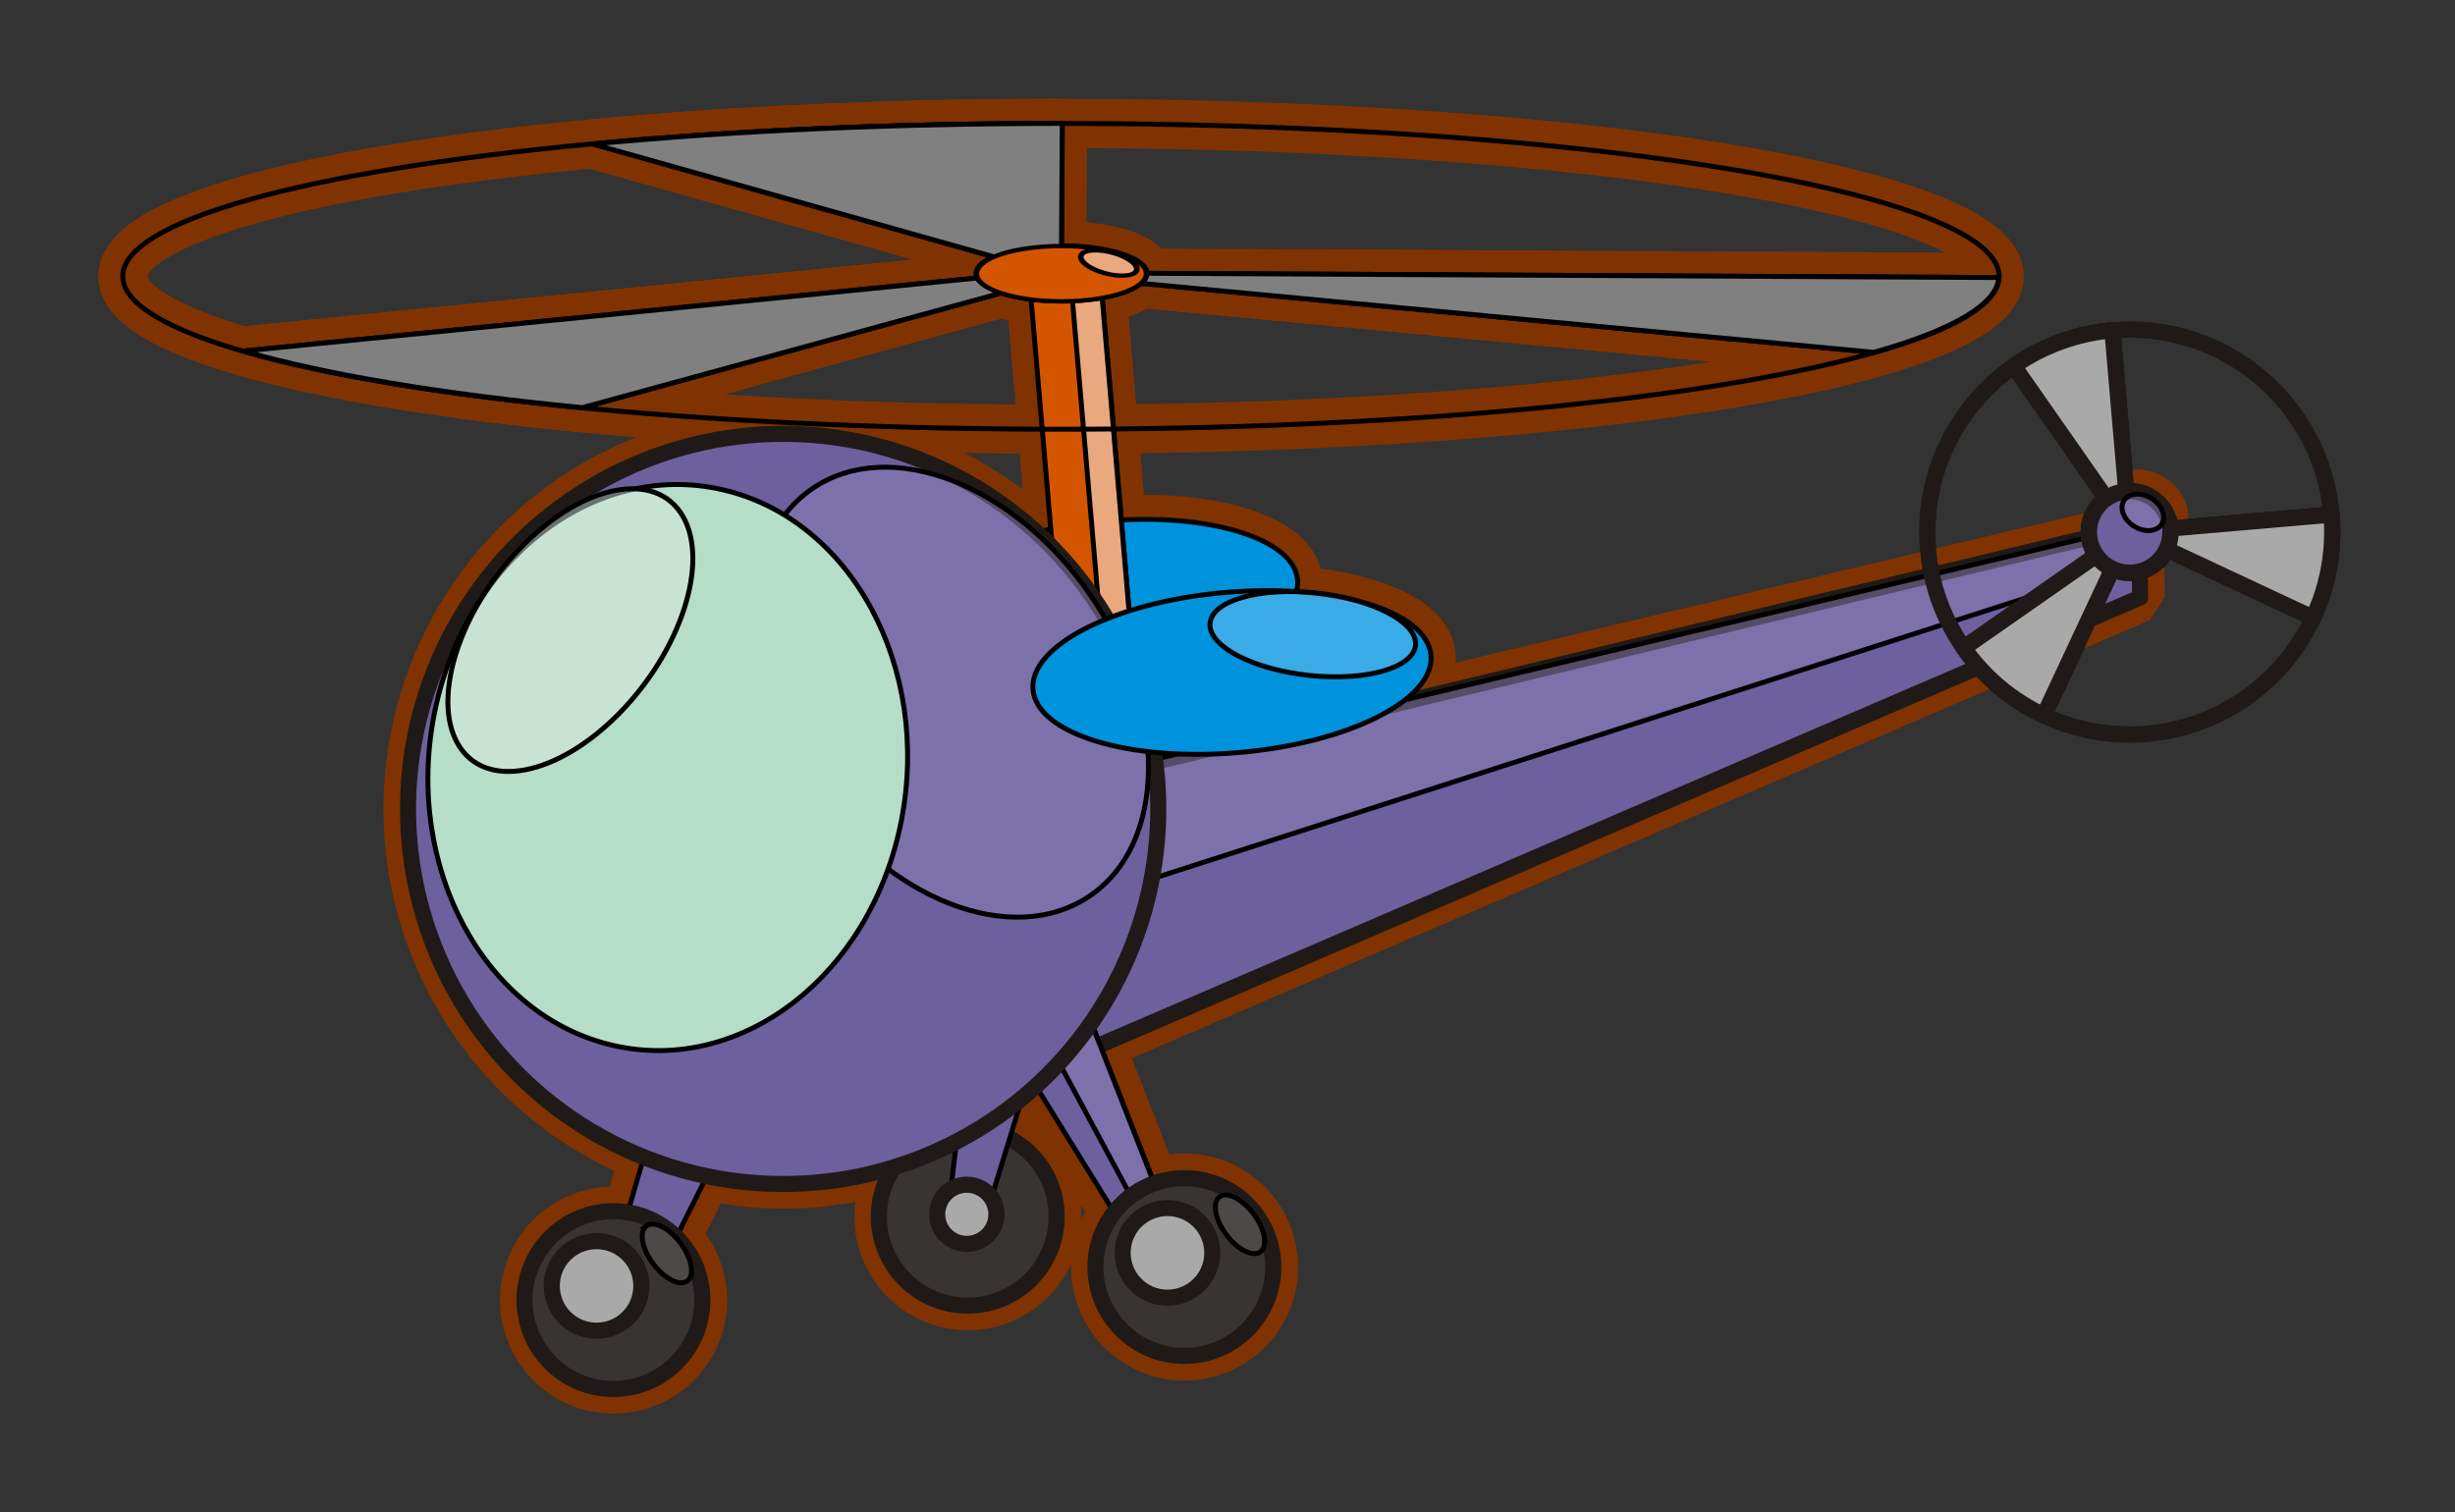 <?xml version="1.0" encoding="UTF-8"?>
<svg width="132.1mm" height="81.396mm" clip-rule="evenodd" fill-rule="evenodd" image-rendering="optimizeQuality" shape-rendering="geometricPrecision" text-rendering="geometricPrecision" version="1.1" viewBox="0 0 132.1 81.396" xml:space="preserve" xmlns="http://www.w3.org/2000/svg"><rect x="0" y="0" width="132.1" height="81.396" fill="#333333" stroke="none"/><defs><style type="text/css"><![CDATA[
    .str10 {stroke:#1F1A17;stroke-width:0.852;stroke-linecap:round;stroke-linejoin:round}
    .str21 {stroke:#1F1A17;stroke-width:0.861;stroke-linecap:round;stroke-linejoin:round}
    .str16 {stroke:#1F1A17;stroke-width:0.863;stroke-linecap:round;stroke-linejoin:round}
    .str9 {stroke:#1F1A17;stroke-width:0.864;stroke-linecap:round;stroke-linejoin:round}
    .str15 {stroke:#1F1A17;stroke-width:0.864;stroke-linecap:round;stroke-linejoin:round}
    .str20 {stroke:#1F1A17;stroke-width:0.865;stroke-linecap:round;stroke-linejoin:round}
    .str13 {stroke:#1F1A17;stroke-width:0.865;stroke-linecap:round;stroke-linejoin:round}
    .str6 {stroke:#1F1A17;stroke-width:0.865;stroke-linecap:round;stroke-linejoin:round}
    .str14 {stroke:#1F1A17;stroke-width:0.866;stroke-linecap:round;stroke-linejoin:round}
    .str3 {stroke:#1F1A17;stroke-width:0.866;stroke-linecap:round;stroke-linejoin:round}
    .str7 {stroke:#1F1A17;stroke-width:0.866;stroke-linecap:round;stroke-linejoin:round}
    .str8 {stroke:#1F1A17;stroke-width:0.867;stroke-linecap:round;stroke-linejoin:round}
    .str18 {stroke:#1F1A17;stroke-width:0.867;stroke-linecap:round;stroke-linejoin:round}
    .str4 {stroke:#1F1A17;stroke-width:0.867;stroke-linecap:round;stroke-linejoin:round}
    .str2 {stroke:#1F1A17;stroke-width:0.867;stroke-linecap:round;stroke-linejoin:round}
    .str5 {stroke:#1F1A17;stroke-width:0.868;stroke-linecap:round;stroke-linejoin:round}
    .str17 {stroke:#1F1A17;stroke-width:0.868;stroke-linecap:round;stroke-linejoin:round}
    .str19 {stroke:#1F1A17;stroke-width:0.885;stroke-linecap:round;stroke-linejoin:round}
    .str0 {stroke:#1F1A17;stroke-width:2.866;stroke-linecap:round;stroke-linejoin:round}
    .str1 {stroke:#1F1A17;stroke-width:2.882;stroke-linecap:round;stroke-linejoin:round}
    .str11 {stroke:#1F1A17;stroke-width:2.888;stroke-linecap:round;stroke-linejoin:round}
    .str12 {stroke:#1F1A17;stroke-width:2.889;stroke-linecap:round;stroke-linejoin:round}
    .fil1 {fill:none}
    .fil12 {fill:#0093DD}
    .fil5 {fill:#383431}
    .fil8 {fill:#4D4948}
    .fil13 {fill:#6D609E}
    .fil15 {fill:#75C5F0}
    .fil14 {fill:#8E84B7}
    .fil2 {fill:#AAA9A9}
    .fil7 {fill:#B6DDC7}
    .fil11 {fill:#C2C1C1}
    .fil3 {fill:#DA251D}
    .fil4 {fill:#E77817}
    .fil9 {fill:#DAE8E1}
    .fil10 {fill:#E26C61}
    .fil6 {fill:#E99F5C}
    .fil0 {fill:#1F1A17;fill-rule:nonzero}
   ]]></style></defs><g transform="translate(-2.13 -9.869)" stroke="#803300"><g fill="none" stroke="#803300" stroke-linejoin="bevel" stroke-width="2.646"><g transform="translate(-80.319 -39.73)"><ellipse cx="139.54" cy="64.471" rx="50.483" ry="8.229" stroke-width="2.646"/><path d="m139.54 56.241c-8.847 0.004-17.532 0.386-25.187 1.109l22.617 6.363-0.377 0.693-41.03 4.085c4.333 1.258 10.62 2.309 18.23 3.046l23.78-6.51 4.423-0.354 41.292 3.889c4.322-1.226 6.635-2.612 6.714-4.026l-45.943-0.229-4.492-0.794 0.046-7.272z" stroke-width="2.646"/><ellipse cx="139.57" cy="64.314" rx="4.581" ry="1.489" stroke-width="2.646"/><path d="m139.54 56.241c-8.847 0.004-17.532 0.386-25.187 1.109l22.617 6.363-0.377 0.693-41.03 4.085c4.333 1.258 10.62 2.309 18.23 3.046l23.78-6.51 4.423-0.354 41.292 3.889c4.322-1.226 6.635-2.612 6.714-4.026l-45.943-0.229-4.492-0.794 0.046-7.272z" stroke-width="2.646"/><g transform="matrix(1 0 0 .778 0 117.25)"><ellipse cx="139.57" cy="-68.022" rx="4.581" ry="1.914" stroke-width="2.999"/><ellipse transform="matrix(.938 .346 -.368 .93 0 0)" cx="106.9" cy="-113.71" rx="1.583" ry=".736" stroke-width="3"/></g></g><g transform="translate(-80.319 -82.064)"><circle class="fil1 str7" transform="rotate(-4.922)" cx="185.98" cy="137.03" r="10.895" stroke-linecap="round"/><circle class="fil13 str19" transform="rotate(-4.922)" cx="185.98" cy="137.03" r="2.198" stroke-linecap="round"/><g transform="translate(0 105.83)" stroke-linecap="round"><path class="fil2 str8" d="m197.05 14.732-4.618 9.868c-1.73-0.81-3.221-2.064-4.315-3.632z"/><path class="fil2 str7" d="m197.05 14.732-6.237-8.933c1.567-1.093 3.398-1.757 5.303-1.921z"/><path class="fil2 str18" d="m197.05 14.732 10.855-0.935c0.164 1.903-0.177 3.822-0.988 5.553z"/><path class="fil2 str8" d="m197.05 14.732-4.618 9.868c-1.73-0.81-3.221-2.064-4.315-3.632z"/><path class="fil2 str7" d="m197.05 14.732-6.237-8.933c1.567-1.093 3.398-1.757 5.303-1.921z"/><path class="fil2 str18" d="m197.05 14.732 10.855-0.935c0.164 1.903-0.177 3.822-0.988 5.553z"/></g><circle class="fil13 str19" transform="rotate(-4.922)" cx="185.98" cy="137.03" r="2.198" stroke-linecap="round"/><path class="fil14" d="m196.74 118.87c0.258-0.414 0.922-0.467 1.484-0.117 0.562 0.35 0.808 0.969 0.55 1.383s-0.922 0.467-1.484 0.117c-0.562-0.349-0.808-0.969-0.55-1.383z"/></g><path d="m61.33 24.552-3.81 0.285 1.158 13.508c-0.27 0.057-0.532 0.12-0.79 0.186a20.186 20.186 0 0 0-15.347-5.236 20.186 20.186 0 0 0-18.38 21.844 20.186 20.186 0 0 0 12.616 16.987l-0.869 2.996a4.784 4.784 0 0 0-1.174-0.05 4.784 4.784 0 0 0-4.356 5.178 4.784 4.784 0 0 0 5.178 4.356 4.784 4.784 0 0 0 4.356-5.178 4.784 4.784 0 0 0-1.389-2.97l1.648-3.295a20.186 20.186 0 0 0 5.834 0.355 20.186 20.186 0 0 0 4.256-0.86 4.784 4.784 0 0 0-0.817 3.104 4.784 4.784 0 0 0 5.178 4.356 4.784 4.784 0 0 0 4.356-5.178 4.784 4.784 0 0 0-2.512-3.804l0.681-2.212a20.186 20.186 0 0 0 0.723-0.618l4.223 6.82a4.784 4.784 0 0 0-0.994 3.343 4.784 4.784 0 0 0 5.178 4.356 4.784 4.784 0 0 0 4.356-5.177 4.784 4.784 0 0 0-5.178-4.356 4.784 4.784 0 0 0-1.21 0.267l-2.916-7.45 55.962-24.083-0.035-1.938-0.035-1.938-39.494 9.392c0.957-0.745 1.477-1.571 1.406-2.402-0.109-1.27-1.583-2.29-3.826-2.891-0.708-0.213-1.504-0.377-2.353-0.467-0.366-0.038-0.724-0.061-1.072-0.07 0.063-0.212 0.088-0.427 0.069-0.641-0.181-2.103-4.349-3.48-9.479-3.215zm2.892 25.797c0.422 0.043 0.852 0.076 1.299 0.095l-1.251 0.298a20.186 20.186 0 0 0-0.048-0.393z"/></g></g><g transform="translate(-145.01 -9.869)"><g transform="translate(-9.749 78.301)" stroke-width=".265"><g transform="translate(0 -23.812)" stroke="#000"><polygon class="fil13" transform="translate(0 -132.29)" points="187.11 157.84 190.78 145.19 194.88 146.8 188.99 158.57" fill="#d45500"/><circle class="fil5 str13" transform="rotate(-4.922)" cx="184.9" cy="41.366" r="4.784" fill="#383431" stroke-linecap="round" stroke-linejoin="round"/><circle class="fil2 str5" transform="rotate(-4.922)" cx="184.06" cy="40.528" r="2.411" fill="#aaa9a9" stroke-linecap="round" stroke-linejoin="round"/><path class="fil8" d="m189.54 21.362c0.408-0.304 1.232 0.111 1.841 0.927 0.608 0.816 0.771 1.725 0.363 2.029-0.408 0.304-1.232-0.111-1.841-0.927s-0.771-1.725-0.362-2.029z" fill="#4d4948"/><circle class="fil5 str13" transform="rotate(-4.922)" cx="204.28" cy="38.531" r="4.784" fill="#383431" stroke-linecap="round" stroke-linejoin="round"/><polygon class="fil13" transform="translate(0 -132.29)" points="205.79 152.82 207.33 139.74 211.64 140.64 207.77 153.23" fill="#d45500"/><circle class="fil2 str17" transform="rotate(-4.922)" cx="204.24" cy="38.397" r="1.594" fill="#aaa9a9" stroke-linecap="round" stroke-linejoin="round"/></g><g transform="translate(0 -46.038)"><polygon class="fil13 str20" transform="translate(0 -111.13)" points="215.29 130.13 208.78 147.2 269.92 120.89 269.85 117.01" fill="#d45500" stroke="#1f1a17" stroke-linecap="round" stroke-linejoin="round"/><polygon class="fil14" transform="translate(0 -111.13)" points="269.88 118.95 269.85 117.01 214.92 130.07 213.99 136.92" fill="#fff" fill-opacity=".49" stroke="#000"/></g><path class="fil12" d="m214.24-40.389c5.518-0.475 10.147 0.939 10.338 3.159 0.191 2.219-4.129 4.404-9.646 4.879-5.518 0.475-10.147-0.939-10.338-3.159-0.191-2.219 4.129-4.404 9.646-4.879z" fill="#ff7f2a" stroke="#000"/><g transform="translate(-1.058 -52.917)" stroke="#000"><path d="m211.2-0.547 3.81-0.285 2.315 26.992-3.81 0.285z" fill="#d45500"/><path d="m213.41-0.69 1.602-0.142 2.315 26.992-1.602 0.142z" fill="#fff" fill-opacity=".49"/></g><g transform="translate(0 -23.812)" stroke="#000"><polygon class="fil13" transform="translate(0 -132.29)" points="216.35 155.57 209.42 144.38 213.36 142.4 218.16 154.67" fill="#d45500"/><polygon class="fil14" transform="translate(0 -132.29)" points="217.26 155.12 211.39 144.2 213.36 142.4 218.16 154.67" fill="#fff" fill-opacity=".49"/><circle class="fil5 str6" transform="rotate(-4.922)" cx="215.66" cy="42.229" r="4.784" fill="#383431" stroke-linecap="round" stroke-linejoin="round"/><circle class="fil2 str16" transform="rotate(-4.922)" cx="214.82" cy="41.391" r="2.411" fill="#aaa9a9" stroke-linecap="round" stroke-linejoin="round"/><path class="fil8" d="m220.38 19.793c0.408-0.304 1.232 0.111 1.841 0.927s0.771 1.725 0.362 2.029c-0.408 0.304-1.232-0.111-1.841-0.927s-0.771-1.725-0.362-2.029z" fill="#4d4948"/></g><circle class="fil13 str15" transform="rotate(-4.922)" cx="198.31" cy="-7.911" r="20.186" fill="#d45500" stroke="#1f1a17" stroke-linecap="round" stroke-linejoin="round"/><path class="fil14" d="m198.48-42.142c4.169-2.838 10.891-0.23 15.011 5.823s4.081 13.263-0.088 16.101c-4.169 2.838-10.891 0.23-15.011-5.823-4.12-6.053-4.081-13.263 0.088-16.101z" fill="#fff" fill-opacity=".49" stroke="#000"/><path class="fil12" d="m220.68-36.546c5.913-0.509 10.874 1.006 11.079 3.385 0.205 2.378-4.424 4.72-10.337 5.229-5.913 0.509-10.874-1.006-11.079-3.385-0.205-2.378 4.424-4.72 10.337-5.229z" fill="#ff7f2a" stroke="#000"/><path class="fil15" d="m225.58-36.519c3.053 0.322 5.448 1.577 5.347 2.802-0.1 1.225-2.658 1.958-5.711 1.636-3.053-0.322-5.448-1.577-5.347-2.802 0.1-1.225 2.658-1.958 5.711-1.636z" fill="#fff" fill-opacity=".49" stroke="#000"/><path class="fil7" d="m193.63-42.079c6.938 1.591 11.248 9.579 9.625 17.837-1.623 8.258-8.566 13.664-15.504 12.073-6.938-1.591-11.248-9.579-9.625-17.837 1.623-8.258 8.566-13.664 15.504-12.073z" fill="#b6ddc7" stroke="#000"/><path class="fil9" d="m191.5-40.652c1.441 2.485-0.099 7.247-3.44 10.633-3.341 3.386-7.219 4.117-8.66 1.631s0.099-7.247 3.44-10.633c3.341-3.386 7.219-4.117 8.66-1.631z" fill="#fff" fill-opacity=".49" stroke="#000"/></g><g transform="translate(62.556 -39.73)" stroke="#000"><ellipse cx="139.54" cy="64.471" rx="50.483" ry="8.229" fill="none" stroke-width=".265"/><path d="m139.54 56.241c-8.847 0.004-17.532 0.386-25.187 1.109l22.617 6.363-0.377 0.693-41.03 4.085c4.333 1.258 10.62 2.309 18.23 3.046l23.78-6.51 4.423-0.354 41.292 3.889c4.322-1.226 6.635-2.612 6.714-4.026l-45.943-0.229-4.492-0.794 0.046-7.272z" fill="none" stroke-linejoin="bevel" stroke-width=".265"/><ellipse cx="139.57" cy="64.314" rx="4.581" ry="1.489" fill="#6d609e" stroke-width=".265"/><path d="m139.54 56.241c-8.847 0.004-17.532 0.386-25.187 1.109l22.617 6.363-0.377 0.693-41.03 4.085c4.333 1.258 10.62 2.309 18.23 3.046l23.78-6.51 4.423-0.354 41.292 3.889c4.322-1.226 6.635-2.612 6.714-4.026l-45.943-0.229-4.492-0.794 0.046-7.272z" fill="#808080" stroke-width=".265"/><g transform="matrix(1 0 0 .778 0 117.25)"><ellipse cx="139.57" cy="-68.022" rx="4.581" ry="1.914" fill="#d45500" stroke-width=".3"/><ellipse transform="matrix(.938 .346 -.368 .93 0 0)" cx="106.9" cy="-113.71" rx="1.583" ry=".736" fill="#fff" fill-opacity=".49" stroke-width=".3"/></g></g><g transform="translate(62.556 -55.605)" stroke="#000" stroke-width=".265"><circle class="fil1 str7" transform="rotate(-4.922)" cx="188.25" cy="110.67" r="10.895" fill="none" stroke-linecap="round" stroke-linejoin="round"/><g transform="translate(0 42.333)"><circle class="fil13 str19" transform="rotate(-4.922)" cx="191.88" cy="68.488" r="2.198" fill="#6d609e" stroke-linecap="round" stroke-linejoin="round"/><g transform="translate(0 37.042)" fill="#808080" stroke-linecap="round" stroke-linejoin="round"><path class="fil2 str8" d="m197.05 14.732-4.618 9.868c-1.73-0.81-3.221-2.064-4.315-3.632z"/><path class="fil2 str7" d="m197.05 14.732-6.237-8.933c1.567-1.093 3.398-1.757 5.303-1.921z"/><path class="fil2 str18" d="m197.05 14.732 10.855-0.935c0.164 1.903-0.177 3.822-0.988 5.553z"/><path class="fil2 str8" d="m197.05 14.732-4.618 9.868c-1.73-0.81-3.221-2.064-4.315-3.632z"/><path class="fil2 str7" d="m197.05 14.732-6.237-8.933c1.567-1.093 3.398-1.757 5.303-1.921z"/><path class="fil2 str18" d="m197.05 14.732 10.855-0.935c0.164 1.903-0.177 3.822-0.988 5.553z"/></g><circle class="fil13 str19" transform="rotate(-4.922)" cx="191.88" cy="68.488" r="2.198" fill="#d45500" stroke-linecap="round" stroke-linejoin="round"/><path class="fil14" d="m196.74 50.082c0.258-0.414 0.922-0.467 1.484-0.117 0.562 0.35 0.808 0.969 0.55 1.383s-0.922 0.467-1.484 0.117c-0.562-0.349-0.808-0.969-0.55-1.383z" fill="#fff" fill-opacity=".49"/></g></g></g></svg>
